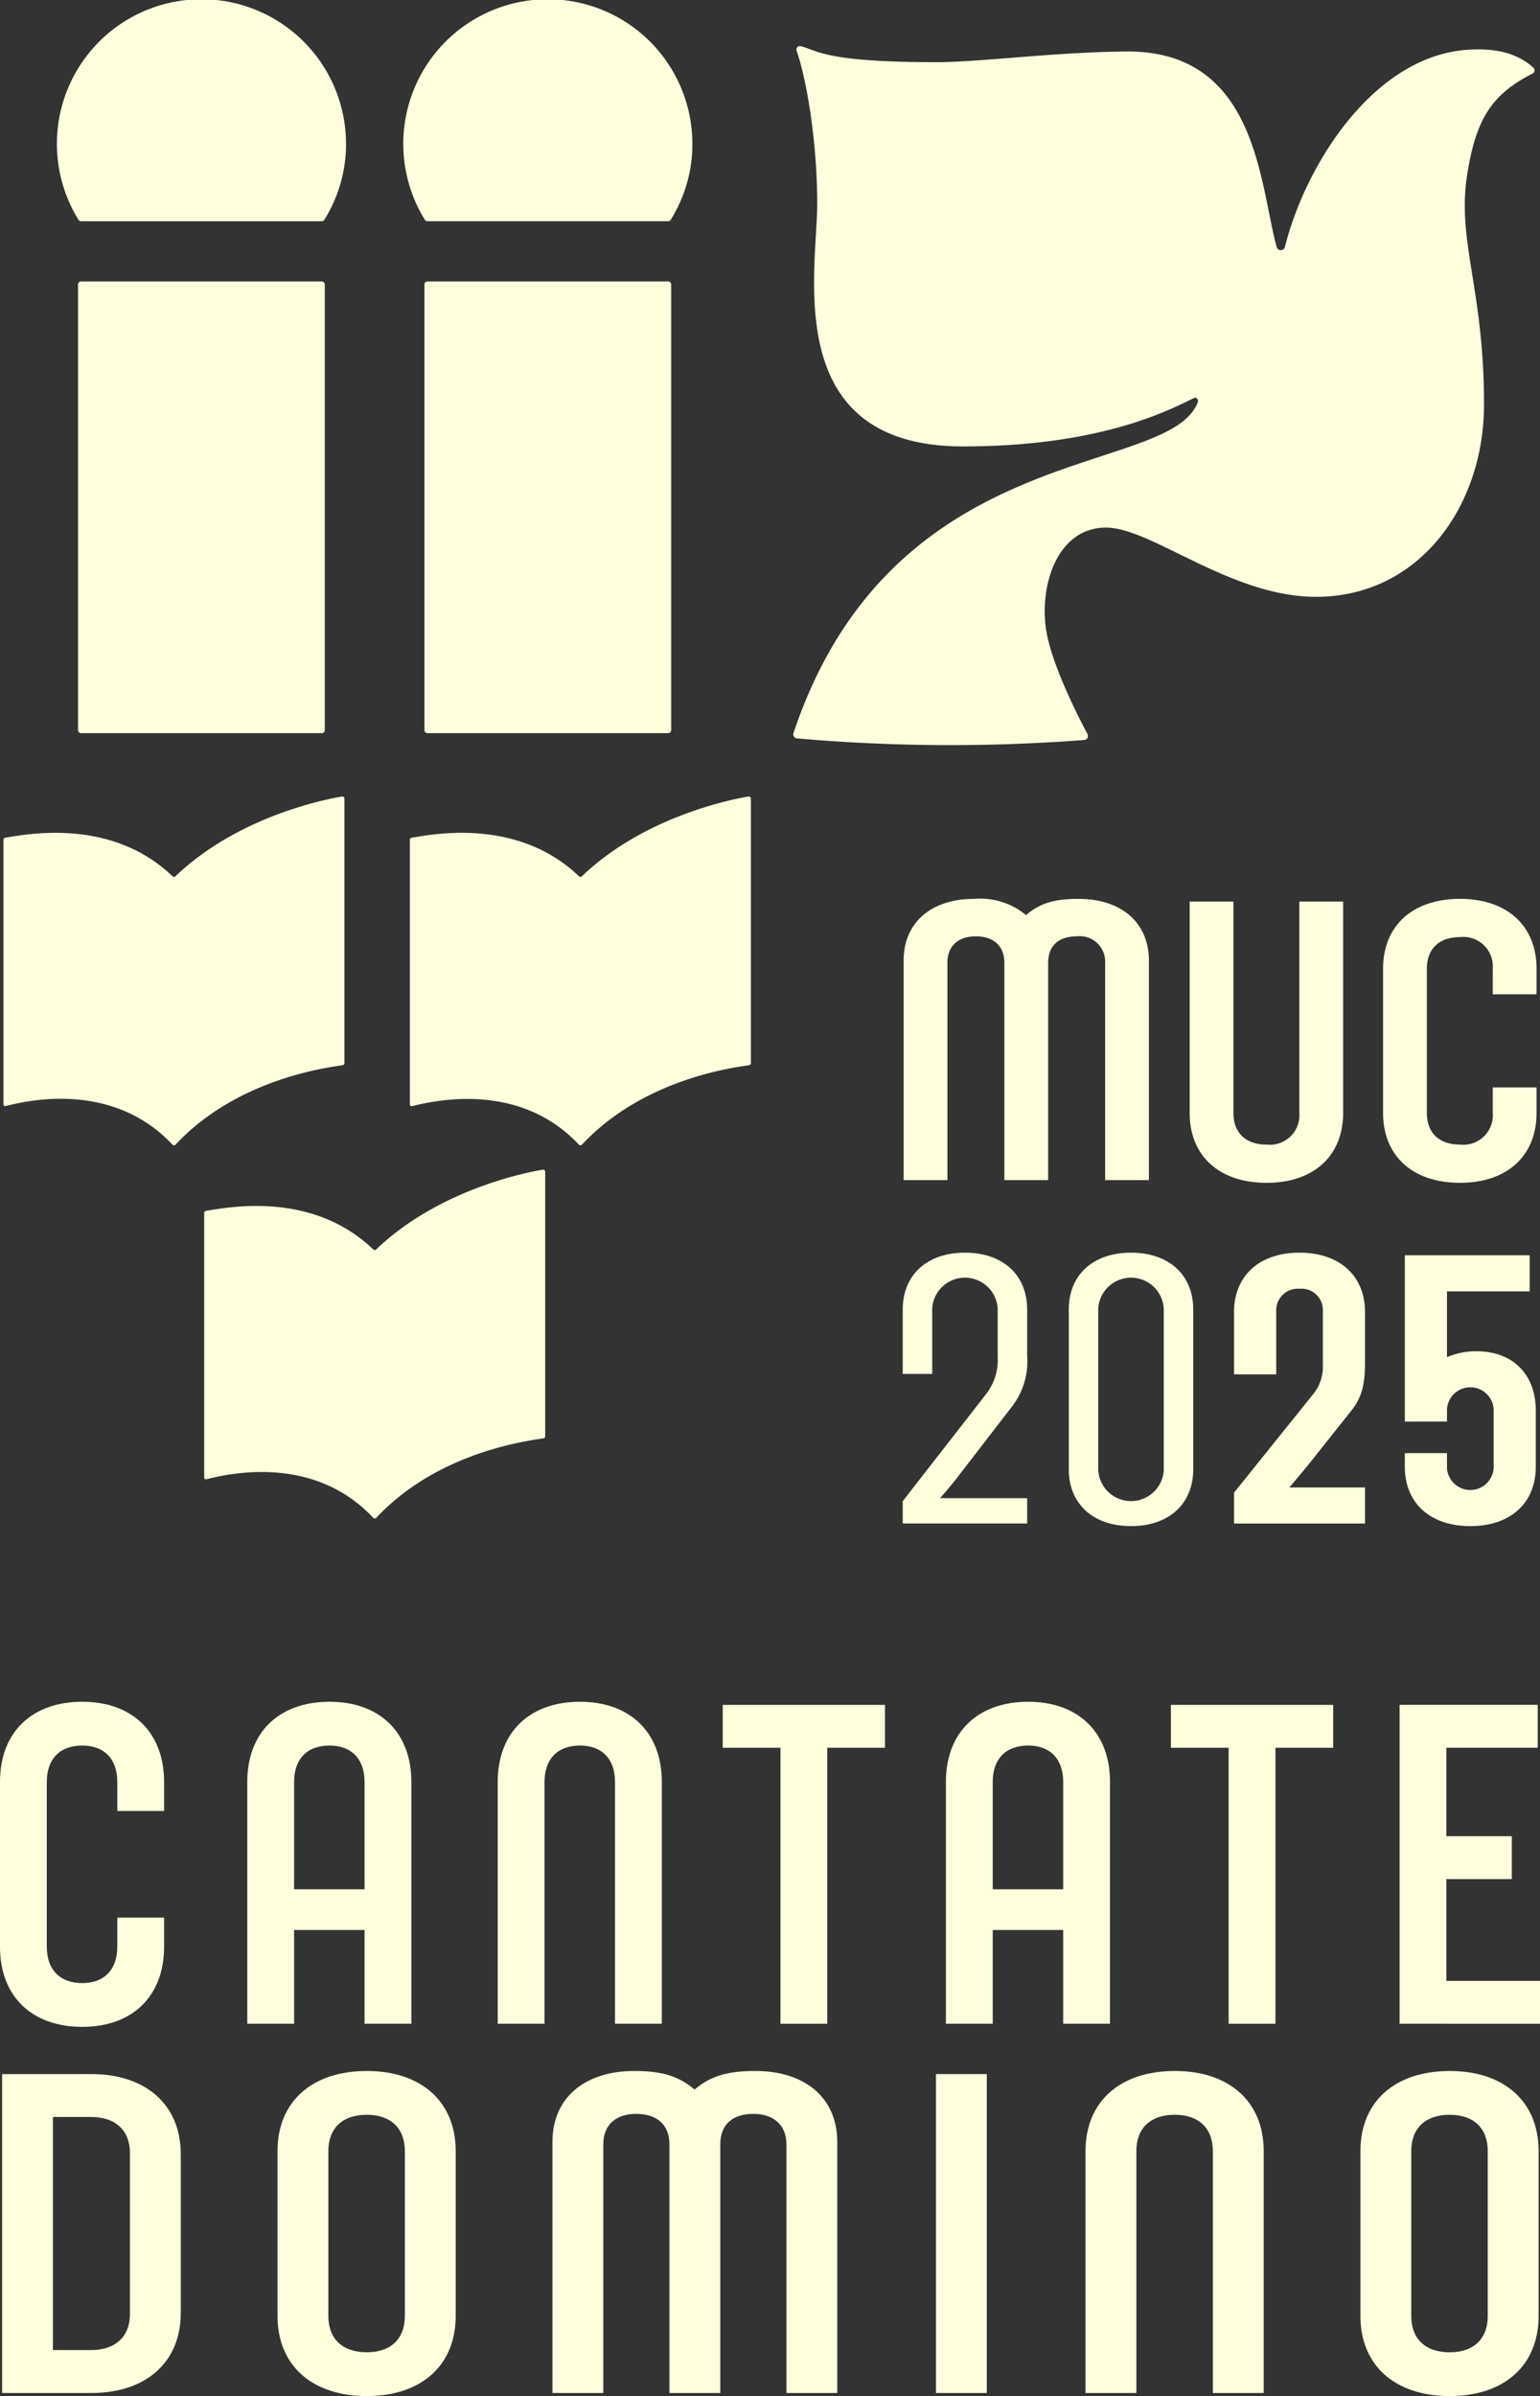 <svg xmlns="http://www.w3.org/2000/svg" xmlns:xlink="http://www.w3.org/1999/xlink" width="164.07" height="255.237" viewBox="0 0 164.07 255.237">
  <rect x="0" y="0" width="164.07" height="255.237" fill="#333333" stroke="none"/>
  <defs>
    <clipPath id="clip-path">
      <rect id="Rechteck_390" data-name="Rechteck 390" width="164.07" height="255.237" fill="#ffffde"/>
    </clipPath>
  </defs>
  <g id="Gruppe_10530" data-name="Gruppe 10530" transform="translate(0)">
    <g id="Gruppe_146" data-name="Gruppe 146" transform="translate(0 0)" clip-path="url(#clip-path)">
      <path id="Pfad_44" data-name="Pfad 44" d="M204.487,8.109c-10.01.751-17.208,12.357-19.357,20.994a.454.454,0,0,1-.881.008c-1.855-6.773-2.085-20.955-16.047-20.826-7.691.071-15.632,1.14-20.189,1.14-11.926,0-12.645-1.246-14.477-1.706a.368.368,0,0,0-.436.475c1.065,3.022,2.2,9.7,2.2,16.324,0,7.119-3.988,25.836,15.525,25.836,14.782,0,22.056-3.924,24.6-5.147.3-.143.527.173.406.478-3.172,8.062-32.514,3.661-43.059,35.2a.432.432,0,0,0,.357.57,186.869,186.869,0,0,0,30.64.169.427.427,0,0,0,.323-.633c-.914-1.713-3.957-7.627-4.441-11.339C159.016,64.741,161.079,59,166.064,59c4.848,0,13.269,7.376,22.375,7.376,10.963,0,17.9-9.613,17.9-20.5,0-12.388-2.931-17.392-1.78-24.562.934-5.819,2.572-8.446,6.94-10.671a.389.389,0,0,0,.106-.626c-1.548-1.41-3.748-2.16-7.118-1.907" transform="translate(-48.234 -2.8)" fill="#ffffde"/>
      <path id="Pfad_45" data-name="Pfad 45" d="M98.28,15.36A15.4,15.4,0,1,0,69.77,23.4a.355.355,0,0,0,.3.166H95.683a.353.353,0,0,0,.3-.166,15.232,15.232,0,0,0,2.3-8.043" transform="translate(-24.516)" fill="#ffffde"/>
      <path id="Pfad_46" data-name="Pfad 46" d="M71.021,47.417V94.881a.327.327,0,0,0,.327.327H96.983a.327.327,0,0,0,.327-.327V47.417a.327.327,0,0,0-.327-.327H71.348a.327.327,0,0,0-.327.327" transform="translate(-25.804 -17.109)" fill="#ffffde"/>
      <path id="Pfad_47" data-name="Pfad 47" d="M40.318,15.36A15.4,15.4,0,1,0,11.808,23.4a.359.359,0,0,0,.3.167H37.72a.357.357,0,0,0,.3-.167,15.229,15.229,0,0,0,2.3-8.042" transform="translate(-3.456)" fill="#ffffde"/>
      <path id="Pfad_48" data-name="Pfad 48" d="M13.059,47.417V94.881a.327.327,0,0,0,.327.327H39.021a.327.327,0,0,0,.327-.327V47.417a.327.327,0,0,0-.327-.327H13.386a.327.327,0,0,0-.327.327" transform="translate(-4.745 -17.109)" fill="#ffffde"/>
      <path id="Pfad_49" data-name="Pfad 49" d="M18.589,141.759c-6.665-6.39-15.884-4.387-17.744-4.121-.14.02-.267.082-.267.22v28.178c0,.108.079.246.187.218,1.519-.379,11.168-3.015,17.815,4.094a.228.228,0,0,0,.333,0c6.647-7.108,16.343-8.218,17.806-8.464a.221.221,0,0,0,.188-.218V133.488a.228.228,0,0,0-.267-.22c-1.694.278-11.07,2.1-17.734,8.491a.229.229,0,0,1-.316,0" transform="translate(-0.21 -48.419)" fill="#ffffde"/>
      <path id="Pfad_50" data-name="Pfad 50" d="M52.181,204.193c-6.665-6.39-15.81-4.394-17.744-4.122-.141.02-.267.083-.267.22v28.178c0,.108.078.244.188.218,1.535-.36,11.168-3.015,17.815,4.094a.228.228,0,0,0,.333,0c6.647-7.108,16.343-8.218,17.806-8.464a.221.221,0,0,0,.188-.218V195.922a.228.228,0,0,0-.267-.22c-1.694.278-11.07,2.1-17.734,8.491a.229.229,0,0,1-.316,0" transform="translate(-12.415 -71.103)" fill="#ffffde"/>
      <path id="Pfad_51" data-name="Pfad 51" d="M86.6,141.759c-6.665-6.39-15.93-4.387-17.744-4.121-.14.021-.267.082-.267.22v28.178c0,.108.078.243.188.218,1.5-.336,11.168-3.015,17.815,4.094a.228.228,0,0,0,.333,0c6.647-7.108,16.343-8.218,17.806-8.464a.221.221,0,0,0,.188-.218V133.488a.228.228,0,0,0-.267-.22c-1.694.278-11.07,2.1-17.734,8.491a.229.229,0,0,1-.316,0" transform="translate(-24.921 -48.419)" fill="#ffffde"/>
      <path id="Pfad_52" data-name="Pfad 52" d="M161.942,180.351V157.223c0-1.934-1.268-2.84-3.034-2.84-1.811,0-3.034.947-3.034,2.84v23.128h-4.665V156.976c0-4.033,2.9-6.584,7.518-6.584a7.658,7.658,0,0,1,5.526,1.729c1.54-1.359,3.261-1.729,5.571-1.729,4.62,0,7.518,2.551,7.518,6.584v23.374h-4.666V157.223a2.709,2.709,0,0,0-3.034-2.84c-1.767,0-3.035.865-3.035,2.84v23.128Z" transform="translate(-54.938 -54.642)" fill="#ffffde"/>
      <path id="Pfad_53" data-name="Pfad 53" d="M215.428,150.845v22.51c0,4.567-3.125,7.448-8.153,7.448-5.072,0-8.2-2.881-8.2-7.448v-22.51h4.665v22.51c0,2.1,1.269,3.374,3.533,3.374a3.144,3.144,0,0,0,3.488-3.374v-22.51Z" transform="translate(-72.331 -54.806)" fill="#ffffde"/>
      <path id="Pfad_54" data-name="Pfad 54" d="M247.792,170.474v2.716c0,4.567-3.125,7.448-8.153,7.448-5.072,0-8.2-2.881-8.2-7.448V157.84c0-4.568,3.125-7.448,8.2-7.448,5.028,0,8.153,2.88,8.153,7.448v2.716h-4.665V157.84a3.144,3.144,0,0,0-3.488-3.375c-2.264,0-3.533,1.276-3.533,3.375v15.35c0,2.1,1.269,3.374,3.533,3.374a3.144,3.144,0,0,0,3.488-3.374v-2.716Z" transform="translate(-84.089 -54.642)" fill="#ffffde"/>
      <path id="Pfad_55" data-name="Pfad 55" d="M151.06,236.058l8.852-11.373a5.893,5.893,0,0,0,1.265-3.963v-5.191a3.495,3.495,0,0,0-6.977,0v6.974h-3.14V215.65c0-3.686,2.573-6.063,6.628-6.063s6.629,2.377,6.629,6.063V220.6a7.832,7.832,0,0,1-1.657,5.428l-5.713,7.41c-1.047,1.347-1.919,2.3-1.919,2.3h9.289v2.694H151.06Z" transform="translate(-54.884 -76.149)" fill="#ffffde"/>
      <path id="Pfad_56" data-name="Pfad 56" d="M178.848,232.65v-17c0-3.686,2.573-6.063,6.629-6.063s6.63,2.377,6.63,6.063v17c0,3.686-2.573,6.063-6.63,6.063s-6.629-2.377-6.629-6.063m10.118.119V215.532a3.495,3.495,0,0,0-6.977,0v17.237a3.495,3.495,0,0,0,6.977,0" transform="translate(-64.981 -76.149)" fill="#ffffde"/>
      <path id="Pfad_57" data-name="Pfad 57" d="M214.875,224.726a4.611,4.611,0,0,0,1.09-3.21V215.77a2.273,2.273,0,0,0-2.486-2.338,2.3,2.3,0,0,0-2.486,2.338v6.776H206.5v-6.618c0-3.884,2.7-6.341,6.977-6.341s6.978,2.457,6.978,6.341v5.349c0,2.457-.393,3.8-1.439,5.112l-4.536,5.707c-1.221,1.505-2.093,2.5-2.093,2.5h8.068v3.844H206.5v-3.289Z" transform="translate(-75.028 -76.149)" fill="#ffffde"/>
      <path id="Pfad_58" data-name="Pfad 58" d="M235.08,227.737V210.024h13.3v3.844h-8.809v7.014a7.677,7.677,0,0,1,3.139-.634c3.882,0,6.324,2.458,6.324,6.34v5.945c0,3.884-2.7,6.34-6.978,6.34s-6.977-2.456-6.977-6.34V231.1h4.492v1.585a2.49,2.49,0,0,0,4.971,0v-6.261a2.49,2.49,0,0,0-4.971,0v1.308Z" transform="translate(-85.411 -76.308)" fill="#ffffde"/>
      <path id="Pfad_59" data-name="Pfad 59" d="M17.482,307.717v3.11c0,5.23-3.342,8.528-8.717,8.528-5.424,0-8.766-3.3-8.766-8.528V293.252c0-5.23,3.341-8.528,8.766-8.528,5.375,0,8.717,3.3,8.717,8.528v3.109H12.495v-3.109c0-2.4-1.356-3.863-3.729-3.863-2.422,0-3.778,1.461-3.778,3.863v17.575c0,2.4,1.356,3.863,3.778,3.863,2.373,0,3.729-1.46,3.729-3.863v-3.11Z" transform="translate(0 -103.448)" fill="#ffffde"/>
      <path id="Pfad_60" data-name="Pfad 60" d="M53.871,319.025v-9.989H46.365v9.989H41.377V293.253c0-5.23,3.341-8.529,8.765-8.529,5.375,0,8.717,3.3,8.717,8.529v25.772ZM46.365,304.7h7.506V293.253c0-2.4-1.356-3.864-3.729-3.864-2.421,0-3.777,1.461-3.777,3.864Z" transform="translate(-15.033 -103.448)" fill="#ffffde"/>
      <path id="Pfad_61" data-name="Pfad 61" d="M95.782,319.025V293.253c0-2.4-1.356-3.864-3.729-3.864-2.421,0-3.777,1.461-3.777,3.864v25.772H83.287V293.253c0-5.23,3.342-8.529,8.766-8.529,5.375,0,8.717,3.3,8.717,8.529v25.772Z" transform="translate(-30.261 -103.448)" fill="#ffffde"/>
      <path id="Pfad_62" data-name="Pfad 62" d="M127.088,319.214v-29.4h-6.151v-4.569h17.289v4.569h-6.151v29.4Z" transform="translate(-43.94 -103.637)" fill="#ffffde"/>
      <path id="Pfad_63" data-name="Pfad 63" d="M170.78,319.025v-9.989h-7.506v9.989h-4.988V293.253c0-5.23,3.341-8.529,8.766-8.529,5.375,0,8.717,3.3,8.717,8.529v25.772ZM163.274,304.7h7.506V293.253c0-2.4-1.356-3.864-3.728-3.864-2.422,0-3.778,1.461-3.778,3.864Z" transform="translate(-57.51 -103.448)" fill="#ffffde"/>
      <path id="Pfad_64" data-name="Pfad 64" d="M202.086,319.214v-29.4h-6.15v-4.569h17.289v4.569h-6.15v29.4Z" transform="translate(-71.189 -103.637)" fill="#ffffde"/>
      <path id="Pfad_65" data-name="Pfad 65" d="M248.918,289.812h-9.734v9.424h6.973v4.57h-6.973v10.837h9.976v4.571H234.2V285.242h14.722Z" transform="translate(-85.09 -103.637)" fill="#ffffde"/>
      <path id="Pfad_66" data-name="Pfad 66" d="M.351,380.99V347.018H9.869c5.837,0,9.518,3.3,9.518,8.528v16.915c0,5.23-3.681,8.528-9.518,8.528Zm9.465-4.571c2.629,0,4.154-1.461,4.154-3.816V355.4c0-2.356-1.525-3.816-4.154-3.816H5.767v24.83Z" transform="translate(-0.128 -126.081)" fill="#ffffde"/>
      <path id="Pfad_67" data-name="Pfad 67" d="M46.438,355.028c0-5.23,3.628-8.528,9.518-8.528,5.837,0,9.466,3.3,9.466,8.528V372.6c0,5.23-3.629,8.528-9.466,8.528-5.89,0-9.518-3.3-9.518-8.528ZM51.855,372.6c0,2.4,1.473,3.863,4.1,3.863,2.577,0,4.049-1.461,4.049-3.863V355.028c0-2.4-1.473-3.863-4.049-3.863-2.629,0-4.1,1.461-4.1,3.863Z" transform="translate(-16.872 -125.893)" fill="#ffffde"/>
      <path id="Pfad_68" data-name="Pfad 68" d="M104.907,380.8V354.32c0-2.214-1.473-3.251-3.523-3.251-2.1,0-3.523,1.084-3.523,3.251V380.8H92.444V354.038c0-4.617,3.365-7.539,8.729-7.539,2.629,0,4.627.424,6.415,1.979,1.788-1.555,3.786-1.979,6.469-1.979,5.363,0,8.729,2.922,8.729,7.539V380.8H117.37V354.32c0-2.167-1.473-3.251-3.523-3.251s-3.523.989-3.523,3.251V380.8Z" transform="translate(-33.587 -125.893)" fill="#ffffde"/>
      <rect id="Rechteck_389" data-name="Rechteck 389" width="5.416" height="33.971" transform="translate(99.716 220.937)" fill="#ffffde"/>
      <path id="Pfad_69" data-name="Pfad 69" d="M195.213,380.8V355.028c0-2.4-1.473-3.864-4.049-3.864-2.629,0-4.1,1.461-4.1,3.864V380.8h-5.417V355.028c0-5.23,3.629-8.529,9.519-8.529,5.837,0,9.465,3.3,9.465,8.529V380.8Z" transform="translate(-65.997 -125.893)" fill="#ffffde"/>
      <path id="Pfad_70" data-name="Pfad 70" d="M227.65,355.028c0-5.23,3.628-8.528,9.518-8.528,5.837,0,9.466,3.3,9.466,8.528V372.6c0,5.23-3.629,8.528-9.466,8.528-5.89,0-9.518-3.3-9.518-8.528Zm5.417,17.575c0,2.4,1.473,3.863,4.1,3.863,2.577,0,4.049-1.461,4.049-3.863V355.028c0-2.4-1.473-3.863-4.049-3.863-2.629,0-4.1,1.461-4.1,3.863Z" transform="translate(-82.712 -125.893)" fill="#ffffde"/>
    </g>
  </g>
</svg>
